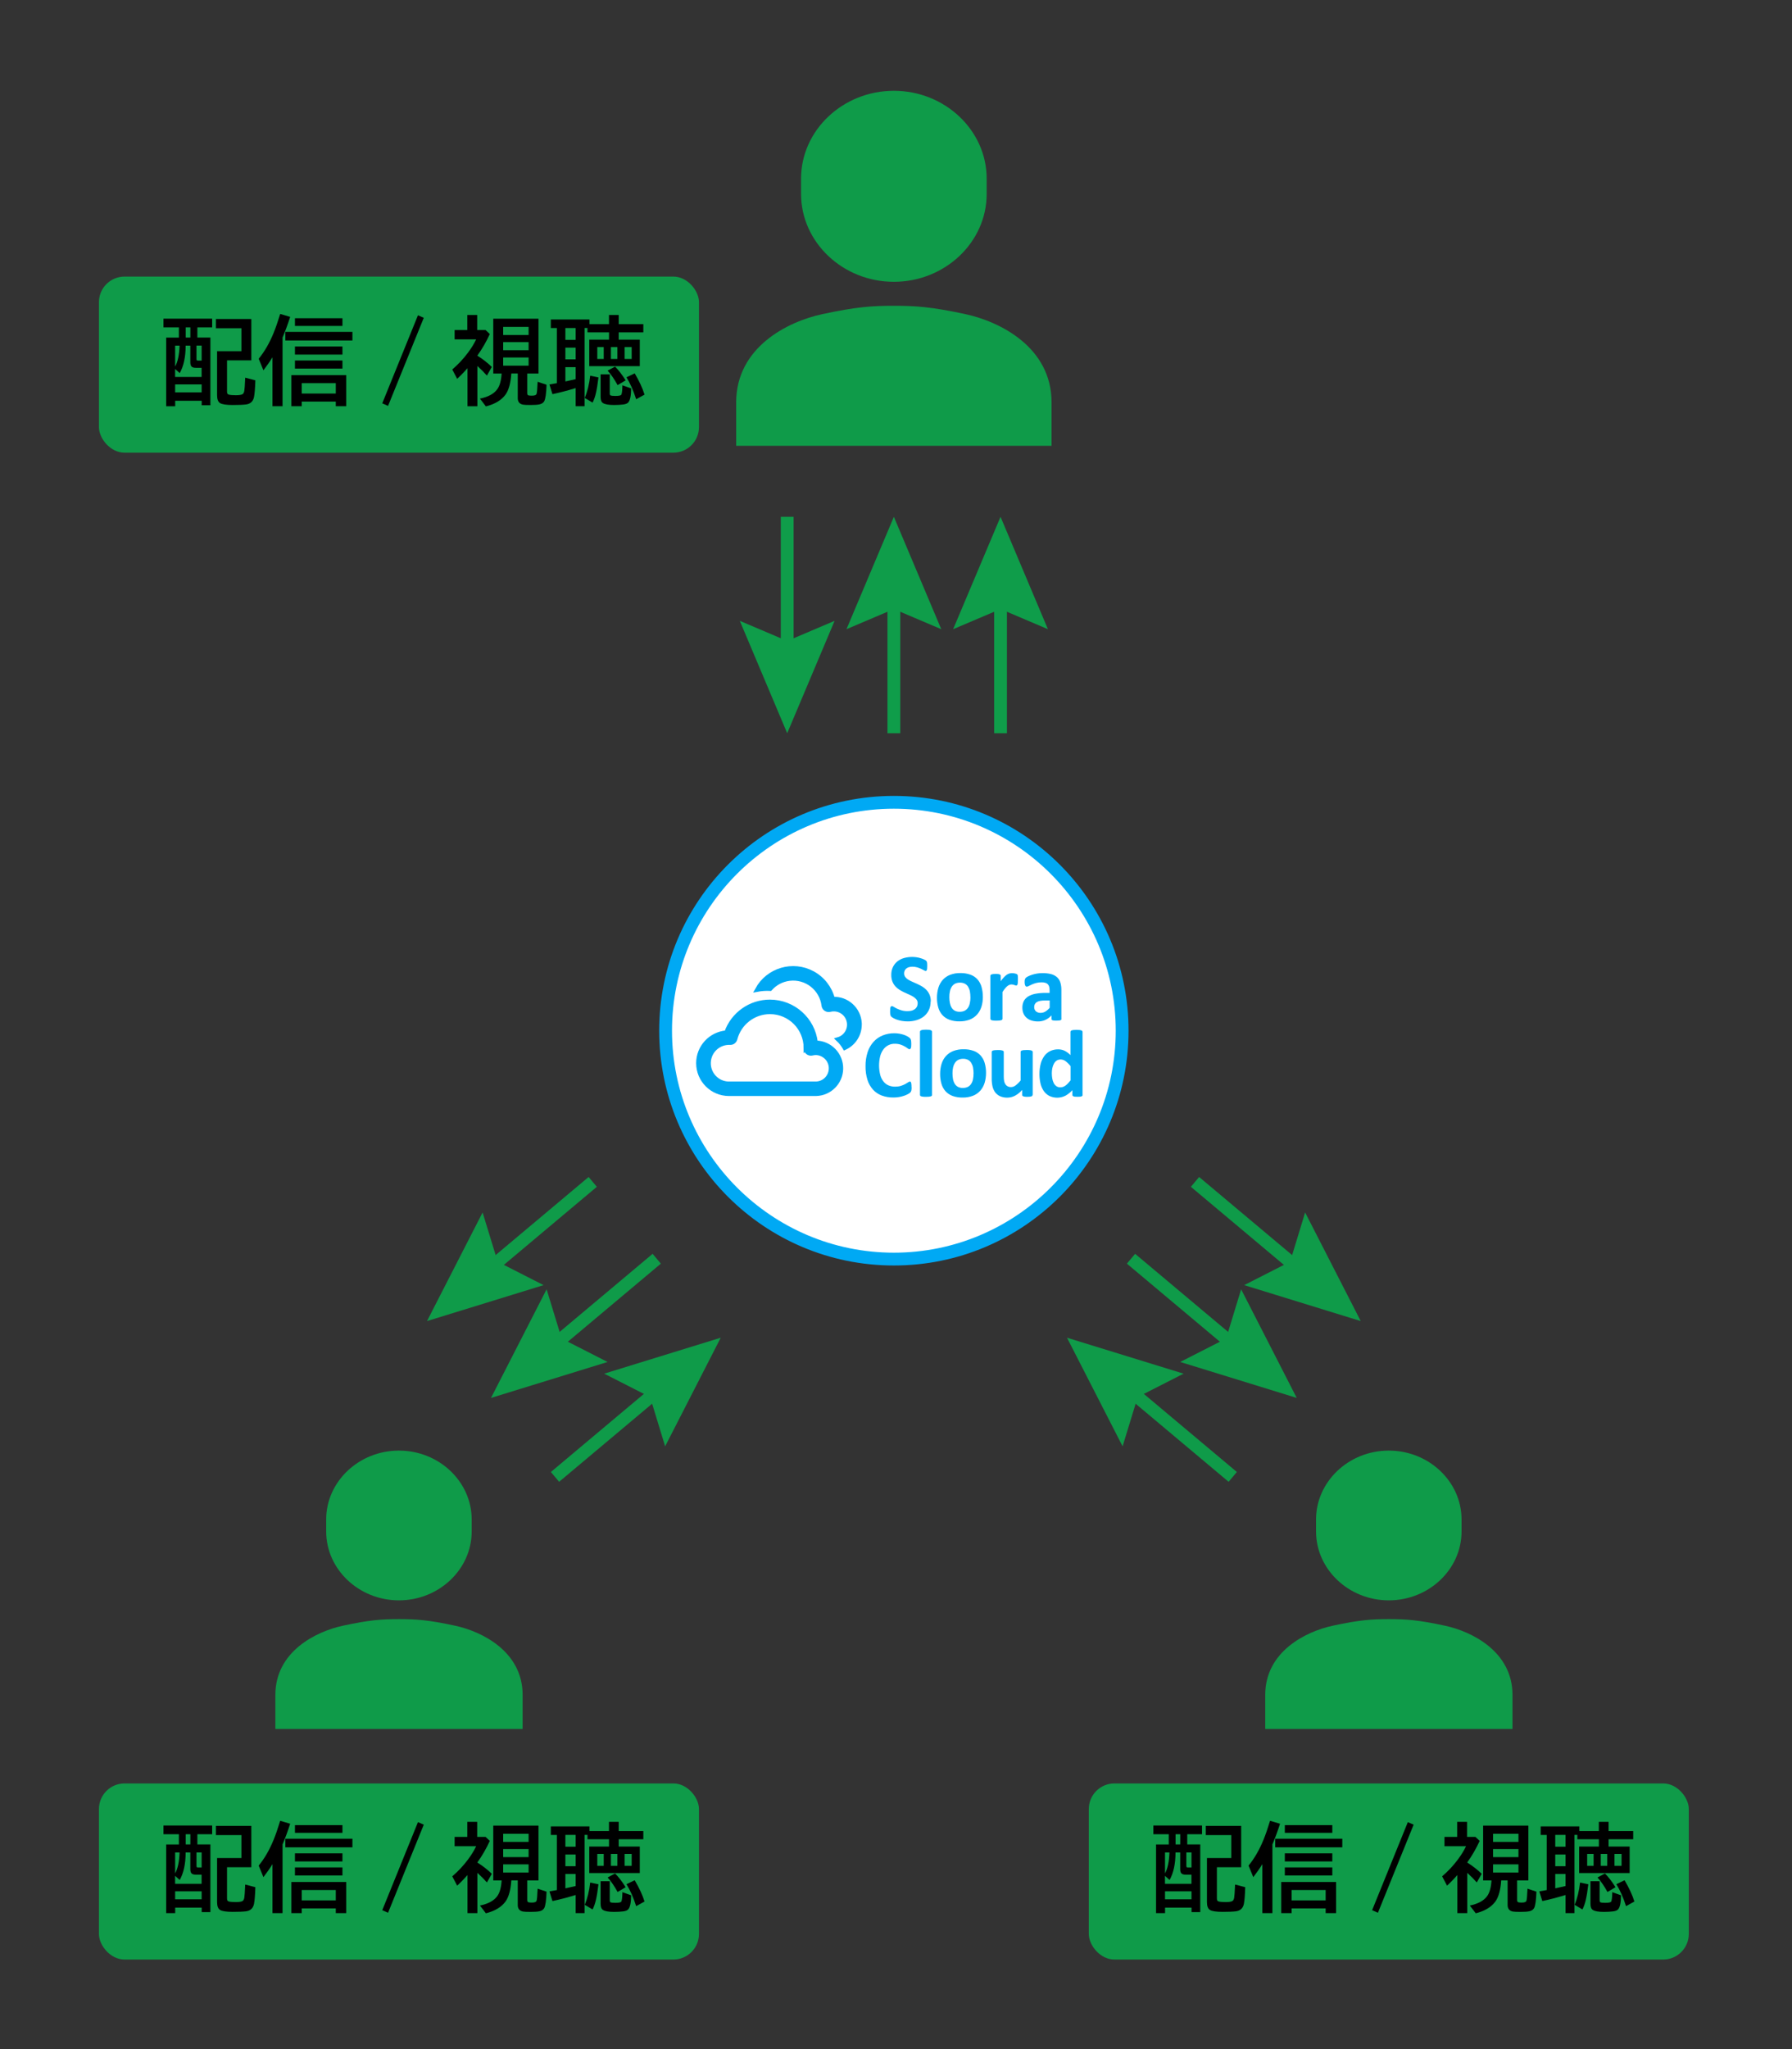 <?xml version="1.0" encoding="UTF-8"?><svg id="_レイヤー_1" xmlns="http://www.w3.org/2000/svg" viewBox="0 0 420 480"><rect x="0" y="0" width="420" height="480" fill="#333333" stroke="none"/><defs><style>.cls-1,.cls-2,.cls-3,.cls-4,.cls-5{stroke-width:0px;}.cls-1,.cls-6{fill:#00a9f4;}.cls-2{fill:#000;}.cls-3,.cls-5{fill:#00c853;}.cls-7{opacity:.7;}.cls-8{opacity:.71;}.cls-6{stroke:#00a9f4;}.cls-6,.cls-9{stroke-miterlimit:10;}.cls-9{fill:none;stroke:#00c853;stroke-width:3px;}.cls-4{fill:#fff;}.cls-5{opacity:.7;}</style></defs><g class="cls-7"><path class="cls-3" d="M231.25,45.44c0,11.32-9.79,20.57-21.75,20.57h0c-11.96,0-21.75-9.26-21.75-20.57v-3.6c0-11.32,9.79-20.57,21.75-20.57h0c11.96,0,21.75,9.26,21.75,20.57v3.6Z"/><path class="cls-3" d="M226.28,73.59c-8.11-1.74-11.75-1.96-16.78-1.96s-8.67.22-16.78,1.96c-8.11,1.74-20.18,7.76-20.18,20.68v10.16h73.92v-10.16c0-12.92-12.08-18.93-20.18-20.68Z"/></g><g class="cls-8"><line class="cls-9" x1="184.5" y1="121.06" x2="184.5" y2="153.85"/><polygon class="cls-3" points="173.39 145.43 184.5 150.15 195.61 145.43 184.5 171.76 173.39 145.43"/></g><g class="cls-7"><path class="cls-3" d="M110.55,358.75c0,8.87-7.67,16.13-17.05,16.13h0c-9.38,0-17.05-7.26-17.05-16.13v-2.82c0-8.87,7.67-16.13,17.05-16.13h0c9.38,0,17.05,7.26,17.05,16.13v2.82Z"/><path class="cls-3" d="M106.66,380.82c-6.35-1.37-9.21-1.54-13.15-1.54s-6.8.17-13.15,1.54c-6.35,1.37-15.82,6.08-15.82,16.21v7.97h57.95v-7.97c0-10.12-9.47-14.84-15.82-16.21Z"/></g><g class="cls-8"><line class="cls-9" x1="209.5" y1="171.76" x2="209.5" y2="138.97"/><polygon class="cls-3" points="220.61 147.39 209.5 142.67 198.39 147.39 209.5 121.06 220.61 147.39"/></g><g class="cls-7"><path class="cls-3" d="M342.55,358.75c0,8.87-7.67,16.13-17.05,16.13h0c-9.38,0-17.05-7.26-17.05-16.13v-2.82c0-8.87,7.67-16.13,17.05-16.13h0c9.38,0,17.05,7.26,17.05,16.13v2.82Z"/><path class="cls-3" d="M338.66,380.82c-6.35-1.37-9.21-1.54-13.15-1.54s-6.8.17-13.15,1.54c-6.35,1.37-15.82,6.08-15.82,16.21v7.97h57.95v-7.97c0-10.12-9.47-14.84-15.82-16.21Z"/></g><g class="cls-8"><line class="cls-9" x1="234.5" y1="171.76" x2="234.5" y2="138.97"/><polygon class="cls-3" points="245.61 147.39 234.5 142.67 223.39 147.39 234.5 121.06 245.61 147.39"/></g><g class="cls-7"><line class="cls-9" x1="138.92" y1="276.86" x2="113.8" y2="297.94"/><polygon class="cls-3" points="113.11 284.02 116.64 295.56 127.4 301.04 100.08 309.46 113.11 284.02"/><line class="cls-9" x1="153.92" y1="294.86" x2="128.8" y2="315.94"/><polygon class="cls-3" points="128.11 302.02 131.64 313.56 142.4 319.04 115.08 327.46 128.11 302.02"/><line class="cls-9" x1="130.08" y1="345.96" x2="155.2" y2="324.88"/><polygon class="cls-3" points="155.89 338.8 152.37 327.26 141.61 321.78 168.92 313.36 155.89 338.8"/></g><path class="cls-4" d="M209.5,294.94c-29.5,0-53.5-24-53.5-53.5s24-53.5,53.5-53.5,53.5,24,53.5,53.5-24,53.5-53.5,53.5Z"/><path class="cls-1" d="M209.5,189.44c28.67,0,52,23.33,52,52s-23.33,52-52,52-52-23.33-52-52,23.33-52,52-52M209.5,186.44c-30.38,0-55,24.62-55,55s24.62,55,55,55,55-24.62,55-55-24.62-55-55-55h0Z"/><path class="cls-1" d="M218.11,234.64c.01.7-.13,1.38-.43,2.01-.27.56-.67,1.06-1.16,1.45-.51.4-1.09.69-1.71.87-.68.2-1.39.3-2.09.29-.47,0-.94-.04-1.4-.12-.39-.07-.77-.17-1.14-.3-.28-.1-.56-.22-.82-.37-.17-.09-.33-.21-.48-.34-.11-.12-.18-.27-.2-.42-.05-.26-.07-.53-.06-.8,0-.23,0-.43.02-.59,0-.13.03-.26.07-.38.02-.08.07-.15.14-.2.06-.04.13-.06.2-.06.16.02.32.09.44.18.24.15.48.29.74.41.35.17.71.3,1.08.41.47.13.96.19,1.45.18.33,0,.65-.04.97-.13.26-.08.51-.2.73-.37.2-.16.35-.36.46-.58.11-.24.16-.51.16-.78,0-.31-.09-.61-.27-.85-.2-.25-.43-.46-.7-.63-.31-.2-.64-.37-.98-.52-.37-.16-.75-.33-1.14-.51-.39-.18-.77-.39-1.14-.61-.36-.23-.7-.5-.99-.82-.3-.33-.54-.72-.7-1.13-.19-.5-.28-1.03-.27-1.57-.01-.64.12-1.27.39-1.84.25-.51.6-.96,1.05-1.32.46-.36.99-.63,1.55-.78.62-.17,1.26-.26,1.9-.26.35,0,.69.03,1.04.08.33.05.65.12.97.22.27.08.54.18.8.3.17.07.32.17.46.28.06.06.11.12.15.19.03.07.05.13.07.2.02.11.03.22.04.33,0,.13.01.3.01.49s0,.41-.02.55c0,.13-.02.25-.06.37-.02.08-.06.15-.11.2-.06.05-.13.07-.2.07-.14-.02-.28-.08-.39-.16-.18-.1-.41-.22-.67-.34-.3-.14-.6-.25-.91-.34-.37-.1-.75-.16-1.14-.15-.29,0-.57.04-.84.12-.22.07-.42.18-.6.33-.16.14-.28.31-.36.5-.08.2-.12.4-.12.61,0,.3.09.6.26.84.19.25.43.47.71.63.32.2.66.37,1.01.52.38.16.76.33,1.15.51.39.18.78.39,1.15.61.37.22.71.5,1,.82.3.33.54.71.71,1.13.19.49.28,1.02.26,1.55Z"/><path class="cls-1" d="M230.36,233.5c0,.79-.1,1.58-.34,2.34-.21.67-.56,1.3-1.02,1.82-.48.52-1.07.93-1.72,1.18-.77.29-1.6.43-2.42.41-.79.02-1.58-.11-2.33-.37-.62-.23-1.19-.6-1.64-1.08-.45-.5-.78-1.1-.97-1.74-.22-.77-.33-1.57-.32-2.36,0-.8.11-1.59.34-2.35.21-.67.56-1.3,1.02-1.82.47-.52,1.06-.92,1.72-1.18.77-.29,1.59-.43,2.41-.41.8-.02,1.59.11,2.34.37.63.22,1.19.59,1.64,1.08.45.5.78,1.1.96,1.74.22.77.33,1.57.32,2.38ZM227.44,233.62c0-.46-.04-.92-.12-1.37-.07-.38-.21-.75-.41-1.09-.18-.3-.44-.55-.75-.72-.36-.18-.77-.27-1.18-.26-.38,0-.76.07-1.1.23-.31.15-.58.39-.78.68-.22.33-.37.69-.45,1.07-.11.47-.16.95-.15,1.42,0,.46.04.92.13,1.37.07.38.2.75.4,1.09.18.3.44.55.75.72.36.18.77.27,1.17.25.38,0,.77-.07,1.11-.23.31-.15.58-.38.78-.67.22-.32.37-.68.45-1.06.11-.47.16-.95.16-1.42h0Z"/><path class="cls-1" d="M238.57,229.52c0,.27,0,.49-.02.67-.01.14-.03.28-.07.41-.02.08-.06.15-.12.2-.05.04-.12.06-.19.06-.07,0-.14-.01-.2-.04l-.25-.09c-.09-.03-.2-.06-.31-.08-.12-.03-.25-.04-.37-.04-.16,0-.32.03-.47.1-.18.07-.34.17-.49.3-.19.16-.37.34-.53.54-.21.27-.41.54-.59.83v6.26c0,.07-.02.15-.07.2-.06.07-.14.12-.23.14-.14.04-.29.07-.43.08-.18.02-.41.03-.69.03s-.51,0-.69-.03c-.15-.01-.29-.04-.43-.08-.09-.02-.17-.07-.23-.14-.05-.06-.07-.13-.07-.2v-10.04c0-.07.02-.14.06-.2.05-.07.12-.11.2-.14.12-.04.25-.07.38-.09.19-.02.39-.03.58-.03.2,0,.4,0,.6.03.13.01.25.04.36.09.07.03.14.08.19.14.04.06.06.13.06.2v1.25c.22-.33.47-.64.74-.93.2-.22.42-.41.66-.58.19-.13.41-.24.63-.3.21-.06.42-.08.63-.08.1,0,.2,0,.32.02.12.01.23.03.35.06.11.02.21.05.32.09.07.02.14.06.2.11.04.03.07.08.09.12.02.06.04.12.05.19.02.12.03.24.03.35,0,.15,0,.36,0,.63Z"/><path class="cls-1" d="M248.79,238.66c0,.1-.04.19-.11.25-.11.07-.23.12-.36.13-.24.03-.47.04-.71.04-.25,0-.49,0-.74-.04-.12-.01-.23-.06-.33-.13-.07-.07-.1-.16-.09-.25v-.8c-.4.43-.88.79-1.41,1.04-.55.25-1.15.38-1.76.37-.5,0-.99-.06-1.47-.2-.42-.12-.82-.33-1.16-.61-.33-.28-.59-.63-.76-1.02-.19-.45-.28-.93-.27-1.42-.01-.53.11-1.05.34-1.53.24-.44.59-.81,1.02-1.07.52-.31,1.1-.52,1.69-.63.78-.14,1.56-.21,2.35-.2h.98v-.61c0-.28-.03-.55-.09-.82-.06-.22-.16-.42-.32-.59-.16-.17-.36-.29-.59-.35-.29-.08-.6-.12-.91-.11-.43,0-.86.05-1.27.16-.34.09-.66.21-.98.35-.29.13-.52.24-.72.35-.14.09-.3.14-.47.16-.08,0-.16-.03-.22-.08-.07-.06-.12-.14-.16-.23-.05-.12-.08-.24-.09-.36-.02-.16-.04-.31-.03-.47,0-.19.01-.37.06-.55.04-.14.11-.26.2-.37.16-.15.35-.27.55-.36.3-.15.61-.27.92-.37.38-.12.76-.21,1.15-.28.43-.07.86-.11,1.29-.11.68-.01,1.36.07,2.02.23.51.13.98.37,1.38.71.37.33.64.76.79,1.23.18.58.26,1.18.25,1.79v6.76ZM246.01,234.36h-1.08c-.39,0-.79.03-1.17.1-.28.05-.55.15-.79.3-.19.12-.34.29-.44.49-.1.21-.15.43-.14.66-.02.37.13.74.4.99.31.26.71.39,1.11.36.39,0,.77-.1,1.1-.3.38-.24.73-.54,1.02-.89v-1.71Z"/><path class="cls-1" d="M213.66,254.65c0,.19,0,.35-.02.48,0,.11-.03.23-.05.34-.02.08-.05.17-.09.24-.05.08-.11.16-.18.23-.15.13-.31.24-.48.33-.28.15-.57.28-.87.39-.83.29-1.71.44-2.6.43-.92.01-1.84-.14-2.71-.46-.78-.29-1.48-.77-2.05-1.38-.59-.66-1.03-1.44-1.3-2.29-.32-1.04-.47-2.12-.45-3.2-.02-1.12.15-2.23.49-3.3.29-.89.76-1.72,1.39-2.42.59-.65,1.32-1.16,2.14-1.49.87-.35,1.8-.52,2.74-.51.39,0,.78.03,1.17.1.35.06.7.15,1.04.26.3.1.59.23.86.38.19.1.37.22.53.37.08.08.15.16.2.25.04.08.07.17.09.26.03.12.04.25.05.37.01.14.02.32.02.53,0,.19,0,.38-.02.57,0,.13-.04.26-.08.38-.03.08-.07.15-.14.2-.05.04-.11.07-.18.07-.16-.02-.31-.09-.43-.2-.21-.16-.44-.31-.67-.44-.31-.18-.64-.33-.98-.44-.44-.14-.9-.21-1.36-.2-1.07-.03-2.09.49-2.71,1.37-.34.48-.59,1.02-.73,1.59-.34,1.42-.33,2.91.02,4.33.14.56.4,1.09.76,1.55.31.4.72.71,1.18.91.49.21,1.03.31,1.56.3.46,0,.92-.05,1.36-.19.34-.11.67-.24.99-.41.27-.15.5-.29.68-.41.12-.1.26-.16.41-.18.06,0,.12.01.18.05.06.05.1.11.11.18.04.12.06.25.07.38.03.2.03.41.03.68Z"/><path class="cls-1" d="M218.46,256.48c0,.07-.02.15-.07.2-.06.07-.14.12-.23.14-.14.04-.29.07-.43.08-.18.02-.41.03-.69.03s-.51,0-.69-.03c-.15-.01-.29-.04-.43-.08-.09-.02-.17-.07-.23-.14-.05-.06-.07-.13-.07-.2v-14.8c0-.07.02-.15.07-.2.06-.07.14-.12.23-.15.14-.05.29-.08.43-.1.46-.04.92-.04,1.37,0,.15.02.29.05.43.1.09.03.17.08.23.15.05.06.07.13.07.2v14.8Z"/><path class="cls-1" d="M231.1,251.35c0,.79-.11,1.58-.34,2.34-.21.67-.56,1.3-1.02,1.82-.48.52-1.07.93-1.72,1.18-.77.29-1.59.43-2.42.41-.79.02-1.58-.11-2.33-.37-.62-.23-1.19-.6-1.64-1.08-.45-.5-.78-1.1-.97-1.74-.22-.77-.33-1.57-.32-2.36,0-.8.11-1.59.34-2.35.21-.67.56-1.3,1.02-1.82.47-.52,1.06-.92,1.72-1.18.77-.29,1.59-.43,2.42-.41.8-.02,1.59.11,2.34.37.63.22,1.19.59,1.64,1.08.45.5.78,1.1.96,1.74.22.77.33,1.57.32,2.38ZM228.18,251.46c0-.46-.04-.92-.12-1.37-.07-.38-.21-.75-.41-1.09-.18-.3-.44-.55-.75-.72-.36-.18-.76-.27-1.17-.26-.38,0-.76.07-1.1.23-.31.15-.58.39-.78.68-.22.33-.37.69-.46,1.07-.11.47-.16.95-.15,1.42,0,.46.04.92.12,1.37.07.38.21.75.41,1.09.18.3.44.55.75.72.36.18.77.27,1.17.25.38,0,.77-.07,1.11-.23.31-.15.58-.38.78-.67.22-.32.37-.68.45-1.06.1-.47.15-.94.14-1.42Z"/><path class="cls-1" d="M242,256.48c0,.07-.02.14-.06.2-.05.07-.12.12-.2.14-.12.04-.25.07-.37.08-.19.02-.39.03-.58.03-.2,0-.4,0-.6-.03-.12-.01-.25-.04-.36-.08-.08-.03-.14-.08-.19-.14-.04-.06-.06-.13-.06-.2v-1.16c-.48.54-1.06,1-1.69,1.35-.55.29-1.16.45-1.78.45-.6.02-1.19-.1-1.74-.34-.45-.21-.84-.53-1.14-.92-.29-.41-.5-.87-.61-1.36-.14-.63-.2-1.28-.19-1.92v-6.15c0-.07.02-.15.06-.2.06-.07.14-.12.23-.14.14-.05.29-.07.44-.09.18-.02.41-.03.68-.03s.51,0,.69.03c.15.01.29.04.43.09.09.02.17.07.23.14.05.06.07.13.07.2v5.68c-.01.4.02.81.1,1.2.06.26.16.5.31.72.14.2.32.35.53.46.23.11.49.17.75.16.4-.01.78-.15,1.09-.4.44-.33.83-.72,1.17-1.15v-6.68c0-.07.02-.15.06-.2.06-.07.14-.12.23-.14.14-.05.29-.07.43-.09.18-.02.41-.03.69-.03s.51,0,.69.03c.15.01.29.04.43.09.09.02.16.07.23.14.05.06.07.13.07.2v10.05Z"/><path class="cls-1" d="M253.74,256.48c0,.07-.02.14-.06.2-.05.06-.11.11-.19.14-.12.04-.24.07-.37.08-.15.01-.34.02-.57.02s-.43,0-.58-.02c-.13,0-.25-.04-.37-.08-.08-.03-.15-.07-.2-.14-.04-.06-.06-.13-.06-.2v-1.11c-.47.52-1.02.95-1.63,1.3-1.2.61-2.62.62-3.83.02-.52-.29-.97-.7-1.3-1.2-.35-.54-.6-1.14-.73-1.76-.15-.7-.23-1.41-.23-2.12,0-.81.09-1.62.29-2.41.16-.65.45-1.27.84-1.82.36-.49.83-.89,1.37-1.16.59-.28,1.24-.42,1.89-.41.53,0,1.06.11,1.53.34.5.26.96.6,1.36,1.01v-5.44c0-.07.02-.14.06-.2.06-.07.14-.13.23-.15.14-.05.29-.08.43-.09.46-.05.92-.05,1.38,0,.15.01.29.05.43.09.09.03.16.08.22.15.05.06.07.13.07.2v14.78ZM250.93,249.76c-.34-.44-.73-.83-1.17-1.17-.33-.26-.74-.4-1.17-.41-.34,0-.67.09-.95.27-.27.19-.49.44-.64.74-.17.32-.29.67-.36,1.02-.08.38-.12.77-.12,1.17,0,.41.03.82.1,1.23.06.37.17.73.33,1.06.14.3.35.55.61.75.28.2.62.3.97.28.19,0,.38-.03.57-.08.2-.06.39-.16.56-.28.21-.15.41-.31.59-.5.23-.24.46-.5.67-.76v-3.32Z"/><path class="cls-6" d="M180.45,234.66c5.5,0,10.12,4.13,10.73,9.59h.06c3.31.06,5.94,2.8,5.88,6.11-.06,3.22-2.66,5.82-5.88,5.88h-20.39c-3.97,0-7.19-3.23-7.19-7.2,0-3.74,2.87-6.85,6.59-7.16,1.52-4.32,5.6-7.22,10.19-7.22ZM188.85,245.46c0-4.64-3.75-8.4-8.39-8.4-3.83,0-7.18,2.59-8.14,6.31-.14.55-.65.93-1.22.9-2.65-.12-4.89,1.93-5,4.58-.12,2.65,1.93,4.89,4.58,5h20.57c1.99-.05,3.55-1.71,3.5-3.7-.05-1.92-1.6-3.45-3.51-3.5-.3,0-.6.04-.88.11-.64.16-1.29-.22-1.46-.86,0,0,0,0,0,0-.03-.1-.04-.21-.04-.32v-.13Z"/><path class="cls-6" d="M201.48,240c0,2.34-1.36,4.47-3.49,5.45-.42-.73-.94-1.4-1.56-1.98,1.91-.56,3.01-2.55,2.45-4.46-.54-1.86-2.46-2.96-4.34-2.48-.64.17-1.3-.2-1.47-.84,0,0,0,0,0,0-.01-.05-.02-.11-.03-.17-.49-3.94-4.08-6.75-8.03-6.26-1.73.21-3.33,1.05-4.49,2.36-1.02-.05-2.05.02-3.06.21,2.53-4.66,8.35-6.39,13.01-3.86,2.34,1.27,4.05,3.46,4.72,6.04,3.31-.17,6.12,2.38,6.29,5.69,0,.1,0,.2,0,.3Z"/><rect class="cls-5" x="23.19" y="64.79" width="140.63" height="41.25" rx="6" ry="6"/><path class="cls-2" d="M41.93,79.07v-2.38h-3.62v-2.04h11.41v2.04h-3.46v2.38h3.05v15.86h-2.04v-1.05h-6.21v1.29h-2.11v-16.09h2.98ZM43.51,80.96c0,2.67-.47,4.81-1.39,6.44l-1.08-.97v1.87h6.21v-2.14h-1.3c-.52,0-.87-.1-1.06-.3-.18-.19-.28-.52-.28-.98v-3.92h-1.11ZM42.09,80.96h-1.04v4.9c.62-1.13.97-2.76,1.04-4.9ZM41.05,90.05v1.87h6.21v-1.87h-6.21ZM43.53,79.07h1.09v-2.38h-1.09v2.38ZM46.05,80.96v3.09c0,.21.03.33.09.37.05.04.17.05.37.05h.75v-3.52h-1.21ZM53.21,84.41v7.31c0,.4.12.63.36.7.35.11.91.16,1.7.16.7,0,1.21-.07,1.51-.21.24-.11.4-.38.48-.81.07-.46.14-1.34.19-2.64l.02-.45,2.38.62c-.06,1.89-.17,3.2-.32,3.94-.22,1-.83,1.57-1.85,1.71-.68.09-1.73.13-3.15.13-1.49,0-2.48-.15-2.96-.45-.46-.29-.69-.9-.69-1.83v-10.33h5.7v-5.37h-5.97v-2.16h8.29v9.68h-5.68Z"/><path class="cls-2" d="M66.22,79.09v16.07h-2.36v-11.47c-.61,1-1.32,2.01-2.12,3.05l-1.11-2.7c1.38-1.69,2.54-3.7,3.48-6.01.5-1.21,1.02-2.71,1.56-4.49l2.34.69c-.61,1.88-1.21,3.5-1.8,4.86ZM66.88,77.74h15.72v2.02h-15.72v-2.02ZM81.15,87.87v7.29h-2.45v-1.09h-7.98v1.09h-2.43v-7.29h12.86ZM69.13,74.55h11.13v1.8h-11.13v-1.8ZM69.13,81.17h11.13v1.89h-11.13v-1.89ZM69.13,84.45h11.13v1.89h-11.13v-1.89ZM70.72,89.76v2.43h7.98v-2.43h-7.98Z"/><path class="cls-2" d="M97.95,73.85l1.37.6-8.37,20.63-1.36-.6,8.37-20.63Z"/><path class="cls-2" d="M111.89,83.32c1.28.81,2.41,1.69,3.38,2.64l-1.15,2.02c-.64-.73-1.39-1.48-2.23-2.25v9.44h-2.32v-8.92c-.16.18-.46.5-.89.97-.34.37-.85.87-1.53,1.52l-1.15-2.19c1.36-1.16,2.6-2.48,3.71-3.97.78-1.05,1.41-2.07,1.89-3.08h-5.05v-2.19h2.97v-3.53h2.32v3.53h1.96l1,.94c-.84,1.82-1.8,3.49-2.91,5.03v.03ZM119.84,87.5c-.15,2.23-.6,3.86-1.34,4.91-.95,1.32-2.49,2.25-4.62,2.79l-1.39-1.82c1.95-.4,3.32-1.15,4.09-2.25.56-.79.89-2,.99-3.63h-1.96v-12.84h10.6v12.84h-2.64v4.59c0,.27.08.44.24.51.14.06.42.09.83.09.63,0,1-.13,1.11-.4.1-.25.19-1.2.26-2.86l2.09.7c-.07,2.07-.26,3.37-.57,3.89-.2.34-.55.57-1.04.69-.43.11-1.15.16-2.15.16-.88,0-1.46-.03-1.75-.08-.83-.16-1.24-.67-1.24-1.52v-5.79h-1.5ZM117.93,76.57v1.91h5.96v-1.91h-5.96ZM117.93,80.15v1.89h5.96v-1.89h-5.96ZM117.93,83.74v1.92h5.96v-1.92h-5.96Z"/><path class="cls-2" d="M138.17,75.92h4.56v-2.14h2.28v2.14h5.77v1.93h-5.77v1.72h4.94v6.2h-11.84v-6.2h4.63v-1.72h-5.05v-1.02h-.68v18.33h-2.09v-4.25c-1.97.6-3.78,1.07-5.44,1.42l-.7-2.27c.61-.1,1.19-.2,1.73-.3v-12.92h-1.41v-2h9.06v1.09ZM134.92,76.84h-2.41v2.77h2.41v-2.77ZM134.92,81.43h-2.41v2.75h2.41v-2.75ZM134.92,86h-2.41v3.36c1.01-.22,1.82-.4,2.41-.54v-2.82ZM137.05,93.22c.63-1.49,1.05-3.23,1.28-5.22l1.93.41c-.19,1.62-.39,2.83-.59,3.65-.18.81-.44,1.56-.78,2.25l-1.84-1.09ZM139.99,81.3v2.79h1.51v-2.79h-1.51ZM140.77,87.69h2.14v4.43c0,.29.07.45.2.51.21.08.57.12,1.1.12.85,0,1.32-.1,1.42-.31.13-.26.21-.88.24-1.88v-.31s2.05.73,2.05.73c-.01,1.75-.25,2.86-.7,3.32-.23.23-.61.38-1.15.45-.64.08-1.35.12-2.13.12-1.29,0-2.16-.15-2.63-.46-.36-.23-.54-.71-.54-1.43v-5.28ZM144.75,90.21c-.75-1.37-1.53-2.5-2.34-3.39l1.75-.94c.84.85,1.67,1.92,2.47,3.22l-1.89,1.12ZM143.18,81.3v2.79h1.52v-2.79h-1.52ZM148.05,84.09v-2.79h-1.66v2.79h1.66ZM149.1,93.51c-.66-2.05-1.42-3.76-2.27-5.13l1.93-.92c1.06,1.8,1.83,3.46,2.3,4.98l-1.95,1.08Z"/><rect class="cls-5" x="23.19" y="417.77" width="140.63" height="41.25" rx="6" ry="6"/><path class="cls-2" d="M41.93,432.05v-2.38h-3.62v-2.04h11.41v2.04h-3.46v2.38h3.05v15.86h-2.04v-1.05h-6.21v1.29h-2.11v-16.09h2.98ZM43.51,433.94c0,2.67-.47,4.81-1.39,6.44l-1.08-.97v1.87h6.21v-2.14h-1.3c-.52,0-.87-.1-1.06-.3-.18-.19-.28-.52-.28-.98v-3.92h-1.11ZM42.09,433.94h-1.04v4.9c.62-1.13.97-2.76,1.04-4.9ZM41.05,443.04v1.87h6.21v-1.87h-6.21ZM43.53,432.05h1.09v-2.38h-1.09v2.38ZM46.05,433.94v3.09c0,.21.03.33.09.37.05.04.17.05.37.05h.75v-3.52h-1.21ZM53.21,437.39v7.31c0,.4.12.63.36.7.35.11.91.16,1.7.16.7,0,1.21-.07,1.51-.21.24-.11.4-.38.48-.81.07-.46.14-1.34.19-2.64l.02-.45,2.38.62c-.06,1.89-.17,3.2-.32,3.94-.22,1-.83,1.57-1.85,1.71-.68.09-1.73.13-3.15.13-1.49,0-2.48-.15-2.96-.45-.46-.29-.69-.9-.69-1.83v-10.33h5.7v-5.37h-5.97v-2.16h8.29v9.68h-5.68Z"/><path class="cls-2" d="M66.22,432.07v16.07h-2.36v-11.47c-.61,1-1.32,2.01-2.12,3.05l-1.11-2.7c1.38-1.69,2.54-3.7,3.48-6.01.5-1.21,1.02-2.71,1.56-4.49l2.34.69c-.61,1.88-1.21,3.5-1.8,4.86ZM66.88,430.72h15.72v2.02h-15.72v-2.02ZM81.15,440.85v7.29h-2.45v-1.09h-7.98v1.09h-2.43v-7.29h12.86ZM69.13,427.54h11.13v1.8h-11.13v-1.8ZM69.13,434.15h11.13v1.89h-11.13v-1.89ZM69.13,437.44h11.13v1.89h-11.13v-1.89ZM70.72,442.74v2.43h7.98v-2.43h-7.98Z"/><path class="cls-2" d="M97.95,426.83l1.37.6-8.37,20.63-1.36-.6,8.37-20.63Z"/><path class="cls-2" d="M111.89,436.3c1.28.81,2.41,1.69,3.38,2.64l-1.15,2.02c-.64-.73-1.39-1.48-2.23-2.25v9.44h-2.32v-8.92c-.16.18-.46.5-.89.97-.34.37-.85.87-1.53,1.52l-1.15-2.19c1.36-1.16,2.6-2.48,3.71-3.97.78-1.05,1.41-2.07,1.89-3.08h-5.05v-2.19h2.97v-3.53h2.32v3.53h1.96l1,.94c-.84,1.82-1.8,3.49-2.91,5.03v.03ZM119.84,440.49c-.15,2.23-.6,3.86-1.34,4.91-.95,1.32-2.49,2.25-4.62,2.79l-1.39-1.82c1.95-.4,3.32-1.15,4.09-2.25.56-.79.89-2,.99-3.63h-1.96v-12.84h10.6v12.84h-2.64v4.59c0,.27.08.44.24.51.14.06.42.09.83.09.63,0,1-.13,1.11-.4.1-.25.19-1.2.26-2.86l2.09.7c-.07,2.07-.26,3.37-.57,3.89-.2.34-.55.57-1.04.69-.43.11-1.15.16-2.15.16-.88,0-1.46-.03-1.75-.08-.83-.16-1.24-.67-1.24-1.52v-5.79h-1.5ZM117.93,429.56v1.91h5.96v-1.91h-5.96ZM117.93,433.14v1.89h5.96v-1.89h-5.96ZM117.93,436.72v1.92h5.96v-1.92h-5.96Z"/><path class="cls-2" d="M138.17,428.91h4.56v-2.14h2.28v2.14h5.77v1.93h-5.77v1.72h4.94v6.2h-11.84v-6.2h4.63v-1.72h-5.05v-1.02h-.68v18.33h-2.09v-4.25c-1.97.6-3.78,1.07-5.44,1.42l-.7-2.27c.61-.1,1.19-.2,1.73-.3v-12.92h-1.41v-2h9.06v1.09ZM134.92,429.82h-2.41v2.77h2.41v-2.77ZM134.92,434.41h-2.41v2.75h2.41v-2.75ZM134.92,438.98h-2.41v3.36c1.01-.22,1.82-.4,2.41-.54v-2.82ZM137.05,446.2c.63-1.49,1.05-3.23,1.28-5.22l1.93.41c-.19,1.62-.39,2.83-.59,3.65-.18.81-.44,1.56-.78,2.25l-1.84-1.09ZM139.99,434.28v2.79h1.51v-2.79h-1.51ZM140.77,440.68h2.14v4.43c0,.29.07.45.2.51.21.08.57.12,1.1.12.85,0,1.32-.1,1.42-.31.13-.26.21-.88.24-1.88v-.31s2.05.73,2.05.73c-.01,1.75-.25,2.86-.7,3.32-.23.23-.61.38-1.15.45-.64.08-1.35.12-2.13.12-1.29,0-2.16-.15-2.63-.46-.36-.23-.54-.71-.54-1.43v-5.28ZM144.75,443.19c-.75-1.37-1.53-2.5-2.34-3.39l1.75-.94c.84.85,1.67,1.92,2.47,3.22l-1.89,1.12ZM143.18,434.28v2.79h1.52v-2.79h-1.52ZM148.05,437.07v-2.79h-1.66v2.79h1.66ZM149.1,446.5c-.66-2.05-1.42-3.76-2.27-5.13l1.93-.92c1.06,1.8,1.83,3.46,2.3,4.98l-1.95,1.08Z"/><rect class="cls-5" x="255.19" y="417.77" width="140.62" height="41.25" rx="6" ry="6"/><path class="cls-2" d="M273.93,432.05v-2.38h-3.62v-2.04h11.41v2.04h-3.46v2.38h3.05v15.86h-2.04v-1.05h-6.21v1.29h-2.11v-16.09h2.98ZM275.51,433.94c0,2.67-.47,4.81-1.39,6.44l-1.08-.97v1.87h6.21v-2.14h-1.3c-.52,0-.87-.1-1.06-.3-.18-.19-.28-.52-.28-.98v-3.92h-1.11ZM274.09,433.94h-1.04v4.9c.62-1.13.97-2.76,1.04-4.9ZM273.05,443.04v1.87h6.21v-1.87h-6.21ZM275.53,432.05h1.09v-2.38h-1.09v2.38ZM278.05,433.94v3.09c0,.21.03.33.09.37.05.04.17.05.37.05h.75v-3.52h-1.21ZM285.21,437.39v7.31c0,.4.12.63.36.7.35.11.91.16,1.7.16.7,0,1.21-.07,1.51-.21.24-.11.4-.38.48-.81.07-.46.14-1.34.19-2.64l.02-.45,2.38.62c-.06,1.89-.17,3.2-.32,3.94-.22,1-.83,1.57-1.85,1.71-.68.09-1.73.13-3.15.13-1.49,0-2.48-.15-2.96-.45-.46-.29-.69-.9-.69-1.83v-10.33h5.7v-5.37h-5.97v-2.16h8.29v9.68h-5.68Z"/><path class="cls-2" d="M298.22,432.07v16.07h-2.36v-11.47c-.61,1-1.32,2.01-2.12,3.05l-1.11-2.7c1.38-1.69,2.54-3.7,3.48-6.01.5-1.21,1.02-2.71,1.56-4.49l2.34.69c-.61,1.88-1.21,3.5-1.8,4.86ZM298.88,430.72h15.72v2.02h-15.72v-2.02ZM313.15,440.85v7.29h-2.45v-1.09h-7.98v1.09h-2.43v-7.29h12.86ZM301.13,427.54h11.13v1.8h-11.13v-1.8ZM301.13,434.15h11.13v1.89h-11.13v-1.89ZM301.13,437.44h11.13v1.89h-11.13v-1.89ZM302.72,442.74v2.43h7.98v-2.43h-7.98Z"/><path class="cls-2" d="M329.95,426.83l1.37.6-8.37,20.63-1.36-.6,8.37-20.63Z"/><path class="cls-2" d="M343.89,436.3c1.28.81,2.41,1.69,3.38,2.64l-1.15,2.02c-.64-.73-1.39-1.48-2.23-2.25v9.44h-2.32v-8.92c-.16.18-.46.5-.89.97-.34.37-.85.87-1.53,1.52l-1.15-2.19c1.36-1.16,2.6-2.48,3.71-3.97.78-1.05,1.41-2.07,1.89-3.08h-5.05v-2.19h2.97v-3.53h2.32v3.53h1.96l1,.94c-.84,1.82-1.8,3.49-2.91,5.03v.03ZM351.84,440.49c-.15,2.23-.6,3.86-1.34,4.91-.95,1.32-2.49,2.25-4.62,2.79l-1.39-1.82c1.95-.4,3.32-1.15,4.09-2.25.56-.79.89-2,.99-3.63h-1.96v-12.84h10.6v12.84h-2.64v4.59c0,.27.08.44.24.51.14.06.42.09.83.09.63,0,1-.13,1.11-.4.1-.25.19-1.2.26-2.86l2.09.7c-.07,2.07-.26,3.37-.57,3.89-.2.34-.55.57-1.04.69-.43.11-1.15.16-2.15.16-.88,0-1.46-.03-1.75-.08-.83-.16-1.24-.67-1.24-1.52v-5.79h-1.5ZM349.93,429.56v1.91h5.96v-1.91h-5.96ZM349.93,433.14v1.89h5.96v-1.89h-5.96ZM349.93,436.72v1.92h5.96v-1.92h-5.96Z"/><path class="cls-2" d="M370.17,428.91h4.56v-2.14h2.28v2.14h5.77v1.93h-5.77v1.72h4.94v6.2h-11.84v-6.2h4.63v-1.72h-5.05v-1.02h-.68v18.33h-2.09v-4.25c-1.97.6-3.78,1.07-5.44,1.42l-.7-2.27c.61-.1,1.19-.2,1.73-.3v-12.92h-1.41v-2h9.06v1.09ZM366.92,429.82h-2.41v2.77h2.41v-2.77ZM366.92,434.41h-2.41v2.75h2.41v-2.75ZM366.92,438.98h-2.41v3.36c1.01-.22,1.82-.4,2.41-.54v-2.82ZM369.05,446.2c.63-1.49,1.05-3.23,1.28-5.22l1.93.41c-.19,1.62-.39,2.83-.59,3.65-.18.81-.44,1.56-.78,2.25l-1.84-1.09ZM371.99,434.28v2.79h1.51v-2.79h-1.51ZM372.77,440.68h2.14v4.43c0,.29.07.45.2.51.21.08.57.12,1.1.12.85,0,1.32-.1,1.42-.31.13-.26.21-.88.24-1.88v-.31s2.05.73,2.05.73c-.01,1.75-.25,2.86-.7,3.32-.23.23-.61.38-1.15.45-.64.08-1.35.12-2.13.12-1.29,0-2.16-.15-2.63-.46-.36-.23-.54-.71-.54-1.43v-5.28ZM376.75,443.19c-.75-1.37-1.53-2.5-2.34-3.39l1.75-.94c.84.85,1.67,1.92,2.47,3.22l-1.89,1.12ZM375.18,434.28v2.79h1.52v-2.79h-1.52ZM380.05,437.07v-2.79h-1.66v2.79h1.66ZM381.1,446.5c-.66-2.05-1.42-3.76-2.27-5.13l1.93-.92c1.06,1.8,1.83,3.46,2.3,4.98l-1.95,1.08Z"/><g class="cls-7"><line class="cls-9" x1="280.08" y1="276.86" x2="305.2" y2="297.94"/><polygon class="cls-3" points="291.61 301.04 302.37 295.56 305.89 284.02 318.92 309.46 291.61 301.04"/><line class="cls-9" x1="265.08" y1="294.86" x2="290.2" y2="315.94"/><polygon class="cls-3" points="276.61 319.04 287.37 313.56 290.89 302.02 303.92 327.46 276.61 319.04"/><line class="cls-9" x1="288.92" y1="345.96" x2="263.8" y2="324.88"/><polygon class="cls-3" points="277.4 321.78 266.64 327.26 263.11 338.8 250.08 313.36 277.4 321.78"/></g></svg>